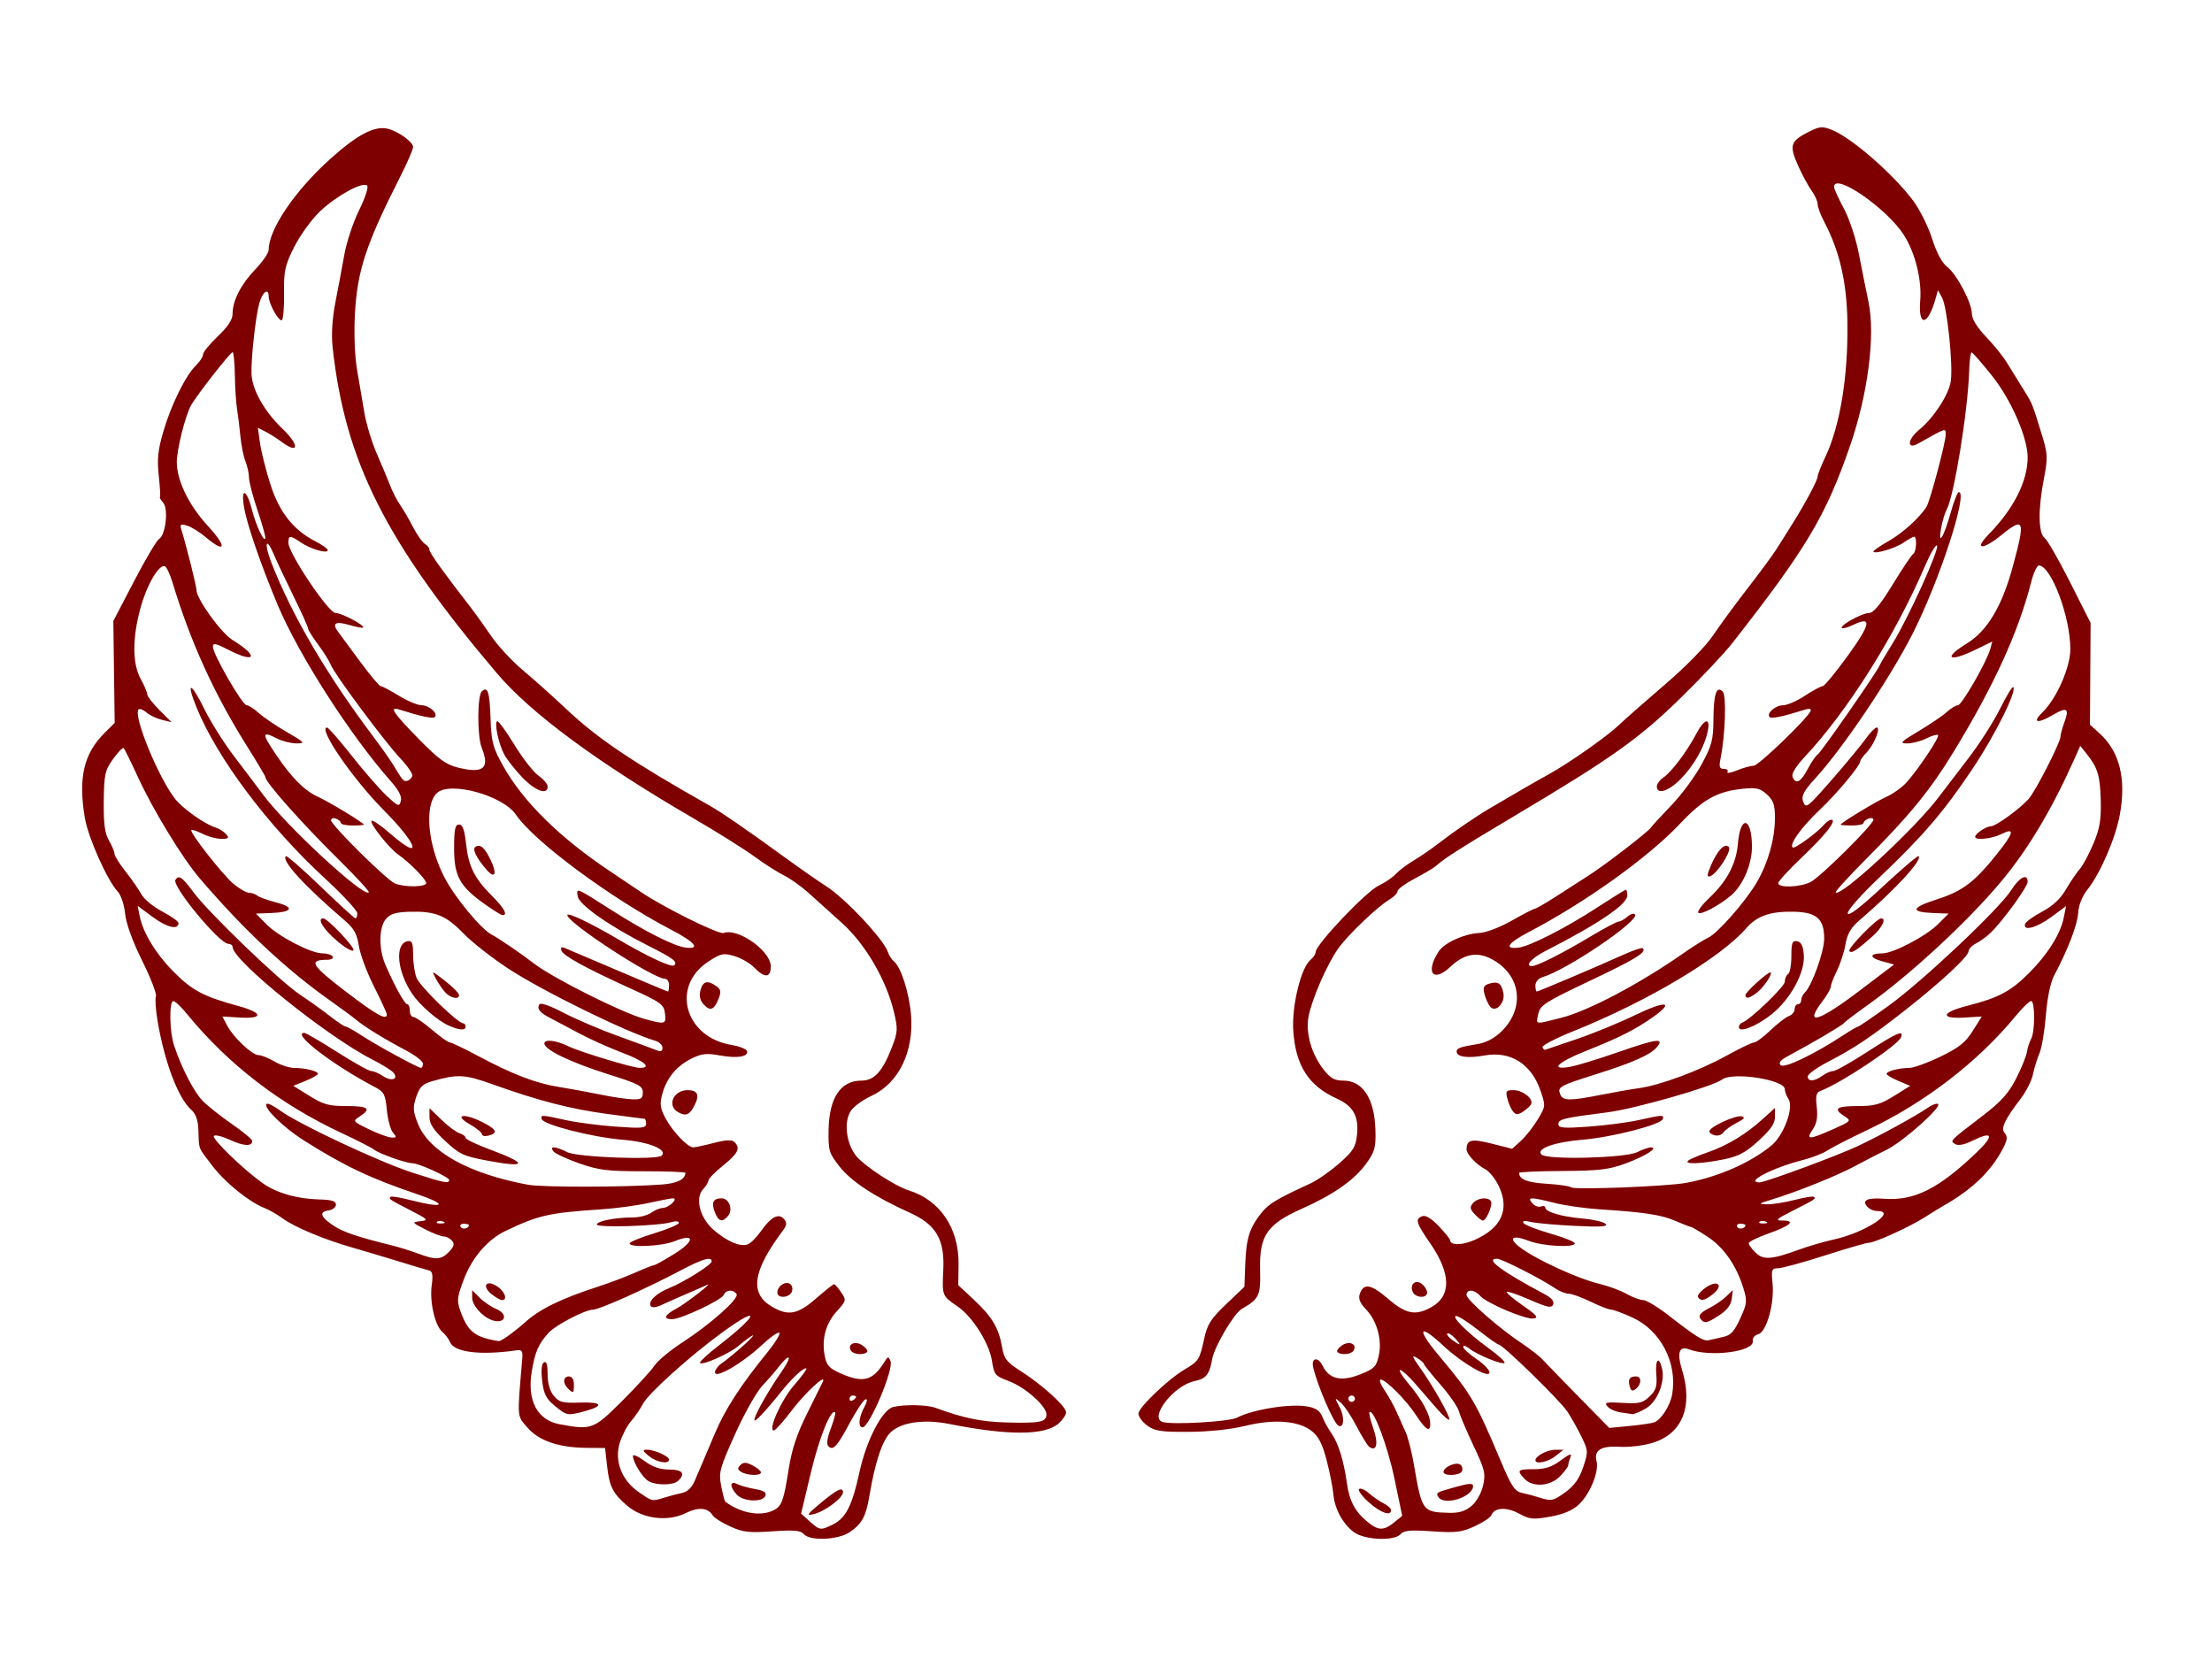 <?xml version="1.0"?><svg width="1200" height="900" xmlns="http://www.w3.org/2000/svg">

 <g>
  <title>Layer 1</title>
  <path fill="#7f0000" id="path2206" d="m436.032,832.217c-1.689,-1.972 -5.251,-2.282 -17.004,-1.478c-12.816,0.877 -15.975,0.512 -22.892,-2.639c-4.414,-2.011 -8.676,-4.705 -9.473,-5.986c-2.653,-4.268 -7.736,-4.7 -14.712,-1.25c-9.717,4.805 -23.3,3.121 -31.566,-3.914c-7.948,-6.764 -9.812,-10.444 -11.081,-21.884l-1.058,-9.534l-9.791,-0.075c-15.278,-0.117 -26.027,-3.767 -32.264,-10.956c-5.843,-6.735 -5.658,-4.347 -2.887,-37.286c0.362,-4.307 -0.163,-5.091 -3.125,-4.664c-19.656,2.829 -33.865,1.061 -36.056,-4.486c-0.636,-1.611 -2.507,-4.094 -4.158,-5.518c-4.06,-3.501 -6.995,-16.49 -5.745,-25.421c0.755,-5.394 0.38,-7.46 -1.434,-7.903c-1.35,-0.33 -8.864,-2.572 -16.698,-4.982c-7.833,-2.41 -19.049,-5.756 -24.924,-7.437c-15.295,-4.376 -31.144,-10.988 -37.709,-15.732c-3.115,-2.251 -7.521,-4.8 -9.791,-5.664c-8.197,-3.12 -21.214,-13.566 -28.175,-22.611c-8.199,-10.651 -7.497,-8.92 -7.833,-19.34c-0.189,-5.858 -1.325,-9.102 -4.05,-11.563c-7.011,-6.331 -14.411,-25.963 -18.137,-48.114c-1.006,-5.981 -1.403,-11.95 -0.882,-13.265c0.521,-1.315 -2.834,-10.011 -7.456,-19.324c-5.26,-10.599 -8.724,-20.16 -9.262,-25.561c-0.489,-4.908 -2.252,-10.116 -4.089,-12.079c-5.622,-6.006 -15.938,-29.154 -17.736,-39.797c-3.684,-21.804 -0.622,-34.923 10.789,-46.237l5.384,-5.338l-0.363,-27.653l-0.363,-27.653l11.24,-21.57c6.182,-11.864 12.279,-22.166 13.549,-22.893c3.566,-2.043 5.21,-16.24 2.278,-19.665c-1.336,-1.561 -2.144,-2.913 -1.795,-3.004c0.349,-0.091 0.07,-5.279 -0.621,-11.528c-0.998,-9.034 -0.488,-13.984 2.487,-24.159c4.253,-14.542 12.084,-30.385 17.717,-35.845c2.099,-2.034 3.816,-4.702 3.816,-5.928c0,-1.226 3.605,-5.659 8.011,-9.85c5.531,-5.261 8.011,-9.047 8.011,-12.228c0,-7.155 4.523,-15.968 12.392,-24.148c3.955,-4.111 7.191,-8.852 7.191,-10.536c0,-11.157 14.391,-32.316 33.738,-49.604c14.549,-13 23.738,-17.784 30.868,-16.07c5.678,1.365 13.726,7.166 13.726,9.895c0,1.285 -3.08,8.415 -6.844,15.844c-18.695,36.896 -23.393,51.078 -24.695,74.56c-0.583,10.507 -0.128,22.991 1.1,30.198c1.151,6.757 2.951,17.333 4.001,23.502c1.049,6.169 4.117,16.264 6.816,22.433c2.7,6.169 5.956,13.934 7.235,17.256c1.28,3.322 3.685,7.981 5.344,10.354c1.66,2.373 4.828,7.808 7.042,12.079c2.214,4.271 5.122,8.386 6.464,9.145c1.341,0.759 2.439,2.209 2.439,3.223c0,1.592 7.899,12.603 22.705,31.651c2.206,2.839 7.013,9.567 10.682,14.952c3.668,5.385 11.477,13.81 17.352,18.723c5.875,4.913 16.491,14.412 23.592,21.111c16.796,15.844 35.621,28.53 77.18,52.012c7.088,4.005 20.028,12.9 41.65,28.631c7.833,5.699 17.847,12.67 22.253,15.491c10.178,6.517 30.989,28.719 33.205,35.424c0.626,1.895 2.109,4.224 3.295,5.177c3.811,3.061 8.248,16.793 9.28,28.715c1.762,20.367 -6.674,37.582 -21.791,44.47c-4.325,1.971 -9.191,5.546 -10.813,7.945c-4.004,5.923 -2.504,18.012 3.061,24.67c4.561,5.457 21.106,16.248 28.307,18.461c16.937,5.206 27.31,20.567 27.054,40.062l-0.149,11.367l8.526,7.965c9.835,9.189 13.45,15.274 15.226,25.632c1.107,6.455 2.42,8.119 10.447,13.231c11.424,7.276 24.314,19.022 24.314,22.156c0,1.296 -1.803,3.989 -4.006,5.985c-7.283,6.597 -27.206,6.714 -59.305,0.35c-13.665,-2.709 -25.69,-1.069 -31.693,4.324c-4.566,4.102 -8.611,16.083 -11.743,34.788c-1.842,10.997 -3.996,14.972 -10.577,19.514c-6.256,4.318 -21.674,4.982 -25.018,1.076zm16.001,-5.299c6.878,-3.448 10.342,-10.339 14.225,-28.301c3.707,-17.148 12.284,-33.753 18.231,-35.299c5.885,-1.529 18.358,-1.298 23.035,0.427c15.08,5.561 24.696,7.551 38.305,7.926c18.395,0.506 21.863,-0.188 21.863,-4.375c0,-4.589 -11.607,-14.81 -20.596,-18.138c-7.237,-2.679 -7.812,-3.376 -8.954,-10.854c-1.478,-9.682 -10.637,-24.15 -18.78,-29.665c-8.263,-5.598 -8.322,-5.749 -7.642,-19.529c0.831,-16.821 -3.834,-24.779 -18.354,-31.314c-18.604,-8.373 -31.517,-16.856 -37.832,-24.853c-5.842,-7.399 -6.218,-8.654 -6.02,-20.116c0.298,-17.27 6.543,-26.602 17.803,-26.602c6.97,0 11.439,-4.882 16.522,-18.05c3.258,-8.441 3.336,-9.926 1.025,-19.529c-4.144,-17.218 -15.511,-36.608 -28.088,-47.912c-6.068,-5.454 -14.238,-12.811 -18.154,-16.35c-3.917,-3.539 -9.925,-7.811 -13.352,-9.493c-3.427,-1.683 -10.637,-6.291 -16.022,-10.241c-5.385,-3.95 -20.206,-13.239 -32.935,-20.642c-52.193,-30.356 -88.32,-57.025 -106.816,-78.852c-60.303,-71.161 -82.373,-115.007 -89.065,-176.943c-0.73,-6.761 -0.184,-15.527 1.506,-24.159c1.459,-7.451 3.648,-19.12 4.865,-25.93c1.217,-6.81 4.836,-17.681 8.042,-24.159c3.206,-6.477 5.161,-12.447 4.344,-13.267c-2.349,-2.358 -16.755,5.532 -25.687,14.067c-4.48,4.281 -10.723,12.909 -13.874,19.173c-5.128,10.194 -5.708,12.885 -5.525,25.626c0.112,7.83 -0.495,14.236 -1.349,14.236c-1.948,0 -6.986,-9.271 -6.986,-12.856c0,-5.146 -3.439,-2.616 -5.16,3.797c-1.992,7.423 -4.436,29.669 -4.172,37.972c0.275,8.638 6.909,20.411 16.898,29.989c9.299,8.916 8.817,14.051 -0.65,6.929c-2.335,-1.757 -6.17,-4.177 -8.522,-5.378l-4.276,-2.184l1.187,8.391c0.653,4.615 3.166,14.606 5.585,22.203c4.836,15.185 12.488,24.879 24.493,31.028c3.664,1.877 6.661,4.027 6.661,4.778c0,2.087 -9.204,-0.531 -14.517,-4.128c-5.933,-4.017 -6.846,-4.003 -6.846,0.104c0,5.673 21.779,38.111 25.589,38.111c3.364,0 16.105,6.753 14.916,7.906c-0.346,0.335 -3.592,-0.271 -7.213,-1.349c-7.687,-2.287 -9.862,-1.077 -6.391,3.553c1.361,1.816 6.827,9.213 12.147,16.44c5.32,7.226 10.3,13.139 11.065,13.139c0.765,0 5.181,2.33 9.813,5.177c4.632,2.847 10.17,5.177 12.306,5.177c4.154,0 9.181,4.492 7.188,6.423c-1.036,1.004 -7.655,-0.404 -19.336,-4.111c-5.628,-1.786 -3.247,1.814 10.425,15.766c11.017,11.242 14.965,14.127 21.547,15.747c13.815,3.4 17.334,0.42 12.808,-10.848c-2.454,-6.111 -2.421,-28.057 0.046,-30.449c3.213,-3.114 4.275,0.183 4.77,14.81c0.424,12.518 1.235,15.582 6.739,25.448c10.941,19.612 31.038,39.338 58.936,57.847c4.896,3.248 12.106,8.094 16.022,10.769c11.821,8.072 42.138,23.099 44.689,22.151c7.79,-2.898 25.632,9.697 25.632,18.094c0,6.252 -3.291,6.505 -8.929,0.687c-2.315,-2.389 -7.185,-5.207 -10.823,-6.264c-6.037,-1.753 -7.275,-1.487 -14.19,3.049c-20.412,13.389 -12.706,40.97 12.619,45.161c4.23,0.7 7.999,2.167 8.375,3.259c1.076,3.129 -5.163,4.167 -14.682,2.443c-7.237,-1.31 -9.866,-1.024 -15.309,1.667c-8.148,4.029 -13.457,10.41 -15.86,19.061c-1.535,5.525 -1.267,7.732 1.595,13.171c3.827,7.271 12.113,15.991 15.166,15.959c1.09,-0.011 6.119,-1.088 11.175,-2.393c6.617,-1.708 9.734,-1.847 11.127,-0.497c3.419,3.314 2.108,6.05 -6.077,12.681c-4.406,3.57 -8.011,7.236 -8.011,8.147c0,0.911 -1.281,3.027 -2.846,4.704c-4.624,4.953 -1.771,15.812 5.861,22.307c7.234,6.156 14.002,9.048 18.138,7.75c1.584,-0.497 4.815,-3.665 7.181,-7.038c5.549,-7.916 9.743,-10.164 12.643,-6.777c1.75,2.043 1.606,3.325 -0.722,6.435c-16.26,21.721 -18.021,33.889 -5.937,41.031c8.959,5.295 14.03,4.376 24.055,-4.361c4.901,-4.271 9.301,-7.765 9.779,-7.765c0.478,0 2.209,1.982 3.846,4.405c2.887,4.271 2.815,4.584 -2.378,10.317c-6.018,6.644 -8.285,15.08 -6.513,24.235c0.992,5.124 2.459,6.727 8.654,9.453c12.243,5.388 17.342,4.039 23.752,-6.284c1.876,-3.022 2.152,-3.052 3.272,-0.364c1.829,4.388 -11.477,35.891 -15.159,35.891c-2.542,0 -2.097,-5.326 0.912,-10.918c1.621,-3.013 1.863,-4.632 0.631,-4.234c-1.097,0.354 -4.886,6.036 -8.422,12.625c-7.018,13.082 -9.068,15.325 -11.685,12.789c-1.115,-1.081 -0.641,-4.512 1.338,-9.689c1.686,-4.409 2.748,-8.323 2.36,-8.699c-2.269,-2.2 -8.674,13.697 -13.228,32.836l-5.265,22.121l4.667,4.195c5.491,4.935 5.958,4.993 12.773,1.577l-0,0zm-8.07,-10.489c9.863,-8.323 13.352,-10.122 13.352,-6.886c0,3.139 -9.95,10.525 -16.022,11.893c-3.888,0.876 -3.55,0.243 2.67,-5.006zm17.707,-83.678c-2.238,-3.51 2.198,-5.608 6.165,-2.914c2.035,1.381 3.17,3.024 2.524,3.651c-1.854,1.797 -7.372,1.329 -8.689,-0.737zm-39.96,-31.562c0,-3.396 4.171,-6.293 6.796,-4.72c1.224,0.733 1.713,2.63 1.085,4.215c-1.371,3.462 -7.881,3.879 -7.881,0.505zm-33.882,-43.496c-2.072,-5.282 -0.966,-7.621 3.602,-7.621c4.134,0 6.401,6.191 3.505,9.574c-3.12,3.644 -5.128,3.092 -7.107,-1.953zm-19.971,-54.354c-6.197,-3.492 -2.556,-11.938 5.147,-11.938c5.417,0 6.632,2.54 3.855,8.062c-2.724,5.417 -4.733,6.282 -9.002,3.876zm13.949,-58.367c-2.04,-2.185 -2.622,-4.647 -1.825,-7.724c1.29,-4.98 3.825,-5.664 8.56,-2.309c2.506,1.776 2.768,3.094 1.34,6.735c-2.435,6.208 -4.551,7.073 -8.075,3.298zm-98.579,-123.346c-3.958,-4.162 -8.359,-9.792 -9.78,-12.511c-3.149,-6.025 -5.537,-17.904 -3.585,-17.836c0.779,0.027 5.021,5.931 9.427,13.12c4.406,7.189 10.214,14.596 12.907,16.461c2.693,1.865 4.896,4.503 4.896,5.862c0,4.844 -6.782,2.351 -13.864,-5.097zm136.611,397.605c4.288,-2.224 5.326,-5.118 8.066,-22.481c1.677,-10.628 4.453,-18.945 10.078,-30.198c4.27,-8.542 8.057,-16.19 8.415,-16.996c2.145,-4.819 -9.528,5.923 -16.642,15.315c-4.654,6.144 -9.131,11.172 -9.948,11.172c-3.372,0 3.977,-16.508 10.882,-24.446c4.087,-4.698 7.143,-8.818 6.792,-9.156c-1.116,-1.073 -7.555,4.869 -13.974,12.894c-8.324,10.407 -14.259,16.656 -14.259,15.013c0,-2.489 7.484,-15.794 14.753,-26.229c6.386,-9.167 4.518,-10.596 -2.256,-1.726c-1.449,1.898 -5.195,6.199 -8.324,9.558c-3.129,3.359 -9.743,15.133 -14.698,26.164c-8.347,18.583 -8.896,20.644 -7.468,28.054c0.848,4.398 1.838,8.219 2.201,8.489c8.501,6.348 19.339,8.226 26.381,4.573zm-20.105,-8.381c-4.006,-4.29 -3.903,-7.798 0.169,-5.76c1.714,0.858 6.083,2.078 9.711,2.713c4.792,0.838 6.322,1.844 5.595,3.678c-1.437,3.629 -11.896,3.203 -15.475,-0.631zm2.409,-12.329c-2.091,-1.282 -2.194,-2.075 -0.481,-3.735c1.712,-1.66 3.128,-1.613 6.661,0.22c2.468,1.28 4.487,2.973 4.487,3.762c0,1.942 -7.373,1.772 -10.667,-0.246zm-41.672,13.902c2.839,-0.871 7.164,-2.005 9.612,-2.521c2.9,-0.611 5.278,-2.915 6.825,-6.614c1.306,-3.122 3.066,-7.229 3.912,-9.127c0.845,-1.898 3.975,-9.275 6.954,-16.393c5.45,-13.02 13.945,-26.169 28.403,-43.961c4.3,-5.291 7.285,-10.136 6.635,-10.767c-0.65,-0.63 -4.969,2.398 -9.598,6.729c-10.51,9.836 -25.328,18.443 -25.328,14.712c0,-1.405 1.803,-3.737 4.006,-5.182c2.203,-1.445 7.611,-5.907 12.017,-9.915c7.769,-7.066 5.457,-6.443 -3.561,0.959c-5.176,4.248 -19.179,10.428 -20.571,9.079c-0.523,-0.507 4.091,-4.815 10.255,-9.572c21.544,-16.628 23.163,-22.536 1.955,-7.134c-17.527,12.728 -40.296,33.229 -43.234,38.926c-1.393,2.701 -4.234,6.852 -6.315,9.224c-2.081,2.373 -4.842,7.588 -6.136,11.589c-3.192,9.868 0.847,20.53 10.226,26.998c7.513,5.182 7.053,5.084 13.945,2.97zm-8.636,-8.909c-3.206,-1.81 -8.456,-10.297 -8.456,-13.669c0,-1.044 2.822,0.188 6.272,2.738c4.377,3.236 8.412,4.637 13.352,4.637c7.214,0 8.98,2.174 4.944,6.087c-2.589,2.509 -11.824,2.628 -16.112,0.207zm0.197,-13.609c-3.431,-2.771 -3.646,-3.404 -1.171,-3.451c3.976,-0.075 12.101,3.548 12.101,5.396c0,2.672 -6.684,1.483 -10.929,-1.945zm-14.596,-29.824c7.85,-7.83 15.745,-16.446 17.545,-19.147c1.8,-2.701 8.538,-8.332 14.973,-12.512c15.631,-10.155 31.159,-23.983 29.627,-26.385c-1.681,-2.636 -5.778,-2.416 -6.881,0.369c-1.109,2.801 -23.216,13.241 -28.039,13.241c-5.145,0 -4.238,-2.262 2.305,-5.751c5.125,-2.733 20.938,-15.024 16.468,-12.8c-0.979,0.487 -5.786,2.605 -10.682,4.707c-4.896,2.102 -11.097,4.849 -13.781,6.104c-2.997,1.402 -5.289,1.642 -5.939,0.622c-1.589,-2.493 2.919,-6.909 9.929,-9.725c8.143,-3.271 23.144,-12.675 23.144,-14.509c0,-2.767 -4.908,-1.382 -16.201,4.573c-19.702,10.389 -44.696,21.594 -48.222,21.619c-4.203,0.03 -20.053,8.233 -23.869,12.351c-5.705,6.158 -7.574,10.441 -9.38,21.489c-2.529,15.47 3.1,26.062 15.035,28.291c17.505,3.269 18.486,2.907 33.968,-12.537zm-36.471,2.588c-4.704,-3.86 -5.978,-6.392 -6.828,-13.572c-0.675,-5.7 -0.336,-9.25 0.955,-10.024c1.365,-0.818 2,1.238 2,6.478c0,4.95 1.192,9.103 3.357,11.694c2.937,3.516 4.731,3.971 14.349,3.64c12.06,-0.415 13.12,1.806 2.258,4.73c-9.169,2.468 -9.583,2.393 -16.09,-2.946zm7.164,-9.405c-2.97,-2.879 -2.671,-6.557 0.534,-6.557c1.662,0 2.67,1.63 2.67,4.314c0,4.919 -0.258,5.099 -3.205,2.243zm156.308,4.557c0,-0.419 -0.801,-0.761 -1.78,-0.761c-0.979,0 -1.78,0.822 -1.78,1.828c0,1.005 0.801,1.347 1.78,0.761c0.979,-0.587 1.78,-1.409 1.78,-1.827zm-187.614,-33.942c2.825,-2.115 6.197,-4.836 7.495,-6.046c7.966,-7.43 19.695,-13.215 40.368,-19.912c5.875,-1.903 14.838,-5.294 19.918,-7.536c5.08,-2.242 9.725,-4.076 10.322,-4.076c0.597,0 5.557,-2.773 11.023,-6.161c11.119,-6.894 11.155,-11.315 0.056,-6.82c-6.831,2.767 -24.406,3.635 -24.406,1.206c0,-0.782 6.008,-3.248 13.352,-5.481c7.344,-2.232 13.352,-4.789 13.352,-5.682c0,-0.903 -1.777,-1.069 -4.006,-0.374c-6.719,2.095 -40.501,3.18 -40.501,1.301c0,-1.881 9.926,-3.824 19.688,-3.854c3.485,-0.01 7.891,-1.159 9.792,-2.552c1.901,-1.393 4.76,-2.558 6.353,-2.588c3.205,-0.061 8.584,-5.232 5.442,-5.232c-1.038,0 -6.945,1.129 -13.125,2.509c-6.18,1.38 -17.646,2.935 -25.479,3.455c-28.778,1.912 -34.243,3.145 -52.382,11.817c-9.356,4.473 -17.772,14.164 -22.197,25.561c-3.854,9.926 -4.141,12.108 -2.283,17.348c4.16,11.73 7.827,14.662 20.989,16.785c0.602,0.097 3.406,-1.554 6.231,-3.669l-0,0zm-9.996,-7.734c-5.183,-1.822 -10.682,-8.053 -10.682,-12.106l0,-4.102l4.006,4.022c2.203,2.212 6.272,4.981 9.041,6.153c6.963,2.946 4.77,8.54 -2.365,6.032zm-0.086,-14.025c-5.536,-4.345 -3.069,-8.134 2.849,-4.376c4.214,2.676 6.005,7.548 2.775,7.548c-0.871,0 -3.401,-1.427 -5.624,-3.172zm-23.159,-23.004c2.714,-2.824 3.115,-4.307 1.632,-6.04c-1.081,-1.263 -3.102,-2.296 -4.49,-2.296c-1.388,0 -5.896,-1.734 -10.019,-3.853c-7.348,-3.777 -7.399,-3.865 -2.575,-4.431c4.539,-0.533 4.126,-0.986 -5.341,-5.845c-11.585,-5.947 -12.063,-6.27 -10.92,-7.378c0.453,-0.44 5.193,0.328 10.533,1.705c18.978,4.896 21.291,2.701 3.478,-3.299c-24.941,-8.401 -39.677,-15.419 -61.419,-29.249c-10.879,-6.92 -21.806,-17.684 -19.863,-19.567c0.59,-0.572 3.868,1.025 7.283,3.55c9.767,7.221 53.637,27.828 71.744,33.7c17.258,5.597 20.059,6.159 20.059,4.026c0,-1.552 -16.364,-9.038 -19.835,-9.074c-3.597,-0.037 -18.058,-5.137 -20.783,-7.33c-1.304,-1.049 -9.322,-5.147 -17.817,-9.108c-33.178,-15.467 -61.415,-37.191 -83.642,-64.351c-3.238,-3.956 -6.642,-7.193 -7.566,-7.193c-2.355,0 -2.098,16.618 0.371,24.036c4.019,12.074 10.785,25.218 15.458,30.028c2.61,2.686 9.752,8.355 15.872,12.598c6.12,4.243 11.127,8.387 11.127,9.209c0,3.081 -4.69,2.874 -11.978,-0.53c-4.14,-1.934 -8.127,-2.934 -8.859,-2.224c-1.408,1.365 15.567,17.864 26.3,25.562c7.524,5.397 18.739,8.629 31.032,8.944c6.621,0.17 8.901,0.891 8.901,2.817c0,1.424 -1.849,2.842 -4.108,3.153c-5.26,0.723 -4.235,3.629 2.943,8.344c5.234,3.438 12.784,5.982 31.43,10.592c3.917,0.968 10.326,2.961 14.242,4.428c9.667,3.62 12.597,3.459 16.811,-0.925zm10.783,-14.478c0,-0.419 -1.249,-0.761 -2.775,-0.761c-1.526,0 -2.272,0.789 -1.657,1.754c1.016,1.594 4.433,0.829 4.433,-0.993zm-13.908,-1.94c-1.285,-0.498 -2.821,-0.437 -3.412,0.136c-0.592,0.573 0.46,0.981 2.337,0.906c2.074,-0.083 2.496,-0.492 1.076,-1.043zm118.708,-20.107c8.238,-0.633 12.559,-2.79 12.671,-6.324c0.015,-0.475 -10.187,-0.863 -22.671,-0.863c-19.612,0 -24.343,-0.575 -34.794,-4.228c-6.652,-2.326 -12.959,-5.238 -14.015,-6.471c-2.665,-3.112 0.844,-2.949 7.416,0.345c5.566,2.79 48.61,4.369 51.172,1.878c3.381,-3.289 -6.884,-7.46 -21.234,-8.629c-16.211,-1.32 -42.75,-8.077 -43.809,-11.154c-0.839,-2.44 -0.054,-2.411 12.982,0.485c5.875,1.305 18.092,2.905 27.149,3.555c14.316,1.028 16.468,0.827 16.468,-1.536c0,-1.495 -0.373,-2.718 -0.829,-2.718c-0.456,0 -9.6,-1.186 -20.32,-2.635c-20.177,-2.728 -36.752,-7.016 -62.22,-16.096c-15.098,-5.383 -18.897,-5.579 -32.579,-1.678c-5.262,1.5 -6.881,3.074 -8.721,8.478c-1.936,5.687 -1.823,7.743 0.791,14.38c6.046,15.346 27.563,27.343 59.789,33.336c7.765,1.444 53.358,1.365 72.755,-0.126zm-94.939,-12.976c-12.808,-2.41 -14.994,-3.434 -22.698,-10.632c-6.265,-5.853 -8.526,-9.27 -8.526,-12.884l0,-4.919l6.49,6.291c3.569,3.46 7.976,6.748 9.791,7.306c1.816,0.559 3.302,1.671 3.302,2.473c0,0.801 5.808,3.607 12.907,6.235c21.224,7.857 20.726,10.269 -1.266,6.131zm-2.74,-14.275c0,-0.892 -2.994,-3.335 -6.653,-5.427c-8.917,-5.1 -3.388,-6.221 6.519,-1.322c8.018,3.965 9.077,6.105 3.695,7.469c-1.958,0.496 -3.561,0.172 -3.561,-0.72zm-48.294,-0.908c-1.344,-1.569 -2.844,-7.111 -3.333,-12.316c-0.785,-8.342 -1.522,-9.792 -6.231,-12.249c-22.877,-11.935 -45.833,-29.528 -38.53,-29.528c0.839,0 8.835,4.659 17.767,10.354c8.933,5.695 17.28,10.354 18.551,10.354c1.27,0 4.092,1.21 6.27,2.688c4.609,3.129 8.808,1.765 5.709,-1.855c-1.088,-1.271 -6.134,-4.415 -11.213,-6.986c-24.647,-12.48 -75.995,-53.798 -75.995,-61.151c0,-0.946 -1.039,-1.721 -2.309,-1.721c-4.841,0 -30.81,-31.432 -28.701,-34.739c1.793,-2.812 3.701,-1.5 9.746,6.698c8.273,11.221 47.073,48.539 57.863,55.654c4.839,3.19 12.085,8.378 16.102,11.527c4.017,3.149 7.879,5.726 8.581,5.726c0.702,0 4.625,2.191 8.718,4.87c8.226,5.383 30.564,17.563 32.21,17.563c0.575,0 1.046,-1.041 1.046,-2.314c0,-1.273 -4.206,-4.526 -9.346,-7.23c-11.46,-6.028 -22.406,-12.773 -27.149,-16.731c-1.958,-1.634 -7.726,-5.903 -12.816,-9.487c-24.588,-17.31 -47.498,-38.698 -71.674,-66.912c-9.554,-11.15 -25.385,-37.118 -33.812,-55.464c-3.649,-7.944 -7.045,-14.842 -7.547,-15.328c-0.501,-0.486 -3.096,2.172 -5.766,5.906c-4.391,6.142 -4.873,8.328 -5.044,22.896c-0.142,12.133 0.548,17.383 2.799,21.282c1.643,2.847 2.993,6.088 2.999,7.202c0.006,1.114 2.745,5.496 6.086,9.74c3.341,4.243 7.209,9.813 8.595,12.377c1.386,2.564 6.463,6.726 11.282,9.249c4.819,2.523 8.762,5.35 8.762,6.282c0,3.866 -6.257,2.384 -13.941,-3.301l-8.201,-6.068l1.103,5.556c1.832,9.227 9.032,20.907 18.97,30.773c9.807,9.736 15.921,12.922 34.609,18.031c13.429,3.672 13.722,7.032 0.542,6.229l-9.282,-0.566l2.659,4.985c3.503,6.567 13.547,15.99 17.051,15.998c1.528,0.004 5.4,1.557 8.606,3.451c3.206,1.895 8.013,3.455 10.682,3.468c6.007,0.029 12.867,1.736 12.855,3.197c-0.005,0.601 -3.009,2.315 -6.676,3.809l-6.667,2.716l8.805,5.48c7.51,4.675 10.455,5.48 20.028,5.48c11.908,0 13.72,1.412 7.218,5.626c-3.969,2.572 -3.925,2.635 4.896,6.931c4.896,2.384 10.401,4.417 12.235,4.517c2.903,0.159 3.018,-0.187 0.89,-2.671zm135.528,-21.801c0,-3.482 -2.148,-4.623 -18.248,-9.686c-20.792,-6.539 -35.16,-13.434 -35.16,-16.872c0,-2.464 6.515,-1.708 12.98,1.507c5.917,2.942 34.953,11.742 38.745,11.742c6.962,0 2.56,-3.712 -10.033,-8.461c-6.878,-2.594 -17.27,-7.282 -23.093,-10.417c-5.823,-3.135 -12.775,-6.82 -15.448,-8.188c-5.67,-2.902 -7.351,-5.046 -5.828,-7.435c0.641,-1.005 6.022,0.881 13.012,4.561c6.555,3.452 19.93,9.164 29.722,12.695c9.792,3.531 19.205,6.997 20.918,7.703c2.191,0.903 3.115,0.495 3.115,-1.374c0,-1.461 -1.803,-3.184 -4.006,-3.828c-15.399,-4.502 -61.122,-26.957 -79.682,-39.133c-8.842,-5.801 -19.782,-14.387 -24.31,-19.079c-9.42,-9.762 -15.277,-12.127 -29.084,-11.744c-7.496,0.208 -10.522,1.11 -12.907,3.85c-3.96,4.55 -4.077,16.423 -0.247,25.14c5.244,11.935 10.392,21.197 11.781,21.197c0.755,0 1.372,1.553 1.372,3.451c0,1.898 0.878,3.451 1.952,3.451c1.074,0 5.593,3.106 10.042,6.902c4.449,3.796 8.816,6.902 9.703,6.902c0.887,0 7.784,3.294 15.327,7.32c18.856,10.065 31.397,14.87 43.978,16.852c5.875,0.925 15.889,2.761 22.253,4.08c6.364,1.319 14.175,2.49 17.358,2.603c4.903,0.174 5.786,-0.396 5.786,-3.741zm-105.288,-36.251c-6.039,-2.67 -15.751,-11.126 -19.899,-17.326c-8.21,-12.271 -9.474,-27.134 -2.419,-28.451c2.44,-0.456 2.987,0.868 2.987,7.222c0,4.279 0.833,9.965 1.852,12.637c1.725,4.525 22.33,24.626 25.298,24.679c0.734,0.013 1.335,0.8 1.335,1.749c0,2.256 -3.317,2.071 -9.153,-0.509zm-1.914,-18.041c-1.495,-1.661 -3.753,-4.961 -5.018,-7.334c-2.187,-4.101 -2.132,-4.19 1.106,-1.807c6.812,5.011 11.418,9.343 11.418,10.736c0,2.519 -4.704,1.52 -7.507,-1.595zm119.232,11.484c-0.579,-4.913 -2.048,-5.987 -18.347,-13.41c-24.852,-11.318 -36.936,-17.949 -37.872,-20.782c-0.514,-1.556 0.085,-2.067 1.664,-1.42c1.358,0.557 14.425,6.116 29.038,12.354c14.613,6.238 26.831,11.342 27.149,11.342c0.319,0 0.579,-1.553 0.579,-3.451c0,-1.898 -1.001,-3.46 -2.225,-3.47c-6.445,-0.054 -52.963,-30.397 -52.963,-34.547c0,-1.702 12.625,4.306 27.594,13.131c16.049,9.462 28.999,15.472 30.404,14.11c1.973,-1.912 -0.491,-3.775 -13.945,-10.545c-20.863,-10.498 -37.733,-22.294 -38.417,-26.86c-0.723,-4.828 -1.314,-5.068 18.398,7.498c18.241,11.629 33.794,19.487 40.157,20.29c8.319,1.05 5.122,-2.943 -7.687,-9.601c-32.719,-17.007 -74.574,-47.996 -84.342,-62.445c-7.123,-10.537 -36.052,-18.441 -42.966,-11.739c-6.897,6.685 -4.908,28.385 4.198,45.803c5.757,11.011 19.727,27.897 25.659,31.015c3.904,2.051 15.137,9.726 23.163,15.825c10.523,7.997 47.557,26.532 59.619,29.839c11.319,3.104 11.836,2.967 11.14,-2.938zm-97.703,-59.271c-13.664,-9.72 -16.693,-15.217 -16.693,-30.297c0,-10.354 0.534,-12.942 2.67,-12.942c1.952,0 2.973,2.785 3.795,10.354c1.34,12.339 4.565,18.835 14.056,28.314c6.643,6.635 8.798,10.567 5.738,10.469c-0.734,-0.024 -5.039,-2.678 -9.566,-5.898zm1.075,-18.547c-5.625,-6.359 -8.114,-11.464 -6.159,-12.635c2.615,-1.566 4.892,0.383 8.098,6.932c3.715,7.588 2.608,10.843 -1.939,5.703zm-54.263,78.33c0,-0.757 -3.127,-7.56 -6.948,-15.117c-3.821,-7.557 -7.528,-17.491 -8.238,-22.077c-1.015,-6.561 -2.647,-9.498 -7.66,-13.787c-21.807,-18.657 -34.449,-32.456 -31.952,-34.876c0.505,-0.49 8.997,6.901 18.87,16.425c9.873,9.523 18.391,17.315 18.929,17.315c0.537,0 0.977,-1.237 0.977,-2.75c0,-1.512 -7.902,-10.033 -17.56,-18.934c-30.831,-28.415 -58.387,-65.101 -69.631,-92.701c-5.931,-14.559 -3.078,-14.05 4.18,0.746c3.424,6.979 10.676,18.514 16.117,25.632c5.44,7.118 12.475,16.436 15.633,20.707c12.613,17.06 54.657,55.956 57.503,53.197c0.459,-0.445 -6.58,-8.132 -15.643,-17.081c-20.674,-20.415 -40.445,-42.63 -40.445,-45.445c0,-0.497 -4.531,-8.114 -10.069,-16.926c-17.722,-28.199 -30.626,-56.55 -40.243,-88.415c-1.418,-4.7 -3.336,-8.789 -4.261,-9.088c-3.229,-1.043 -9.748,10.093 -13.138,22.443c-4.541,16.544 -4.519,30.46 0.061,38.742c1.958,3.542 3.561,7.302 3.561,8.357c0,1.055 2.966,4.879 6.592,8.497l6.592,6.579l-5.257,-1.272c-2.891,-0.7 -6.664,-2.501 -8.383,-4.003c-1.72,-1.502 -3.634,-2.239 -4.254,-1.638c-3.111,3.016 10.291,36.032 19.593,48.265c4.028,5.298 16.184,13.963 22.175,15.806c1.962,0.604 4.538,2.232 5.726,3.619c1.802,2.105 1.373,2.522 -2.598,2.522c-2.616,0 -7.195,-1.222 -10.175,-2.716c-2.98,-1.494 -5.723,-2.42 -6.096,-2.058c-1.17,1.134 17.069,24.391 22.973,29.294c3.097,2.571 6.872,4.707 8.39,4.745c1.518,0.039 3.52,0.732 4.451,1.541c0.93,0.809 5.54,2.475 10.245,3.702c10.192,2.658 8.858,5.292 -2.904,5.733l-8.16,0.306l5.706,5.767c6.671,6.742 24.148,15.808 30.474,15.808c2.418,0 4.892,0.776 5.497,1.726c0.611,0.958 -0.728,1.737 -3.01,1.752c-10.273,0.066 -8.687,2.848 9.621,16.874c16.969,13 22.764,16.255 22.764,12.783l0,0zm-27.193,-40.056c-7.258,-6.193 -10.831,-12.061 -7.344,-12.061c2.361,0 17.056,15.456 16.429,17.28c-0.372,1.081 -4.442,-1.257 -9.086,-5.219zm48.557,-31.215c0,-1.991 -9.024,-11.184 -15.167,-15.45c-4.964,-3.447 -15.759,-17.099 -14.492,-18.327c0.569,-0.552 5.159,2.59 10.199,6.982c17.765,15.482 15.204,6.205 -3.492,-12.65c-17.006,-17.151 -36.072,-44.938 -30.834,-44.938c0.723,0 6.666,6.795 13.206,15.099c6.541,8.305 15.034,18.066 18.874,21.693c6.426,6.068 7.058,6.312 7.934,3.066c0.656,-2.432 -1.078,-5.819 -5.586,-10.908c-21.712,-24.51 -49.922,-68.487 -61.186,-95.386c-9.486,-22.652 -16.96,-44.477 -18.385,-53.689c-1.635,-10.567 1.686,-8.835 4.499,2.346c2.108,8.382 7.019,18.521 7.133,14.726c0.035,-1.157 -1.94,-8.051 -4.388,-15.319c-2.448,-7.269 -4.451,-15.007 -4.451,-17.197c0,-2.19 -0.866,-6.167 -1.925,-8.839c-1.059,-2.672 -2.287,-8.74 -2.73,-13.486c-0.443,-4.745 -1.256,-11.346 -1.807,-14.668c-0.551,-3.322 -1.096,-11.669 -1.213,-18.55c-0.116,-6.881 -0.661,-12.511 -1.21,-12.511c-1.236,0 -19.664,23.577 -22.599,28.914c-3.113,5.661 -7.682,23.916 -7.682,30.695c0,10.097 6.547,23.494 17.04,34.869c10.383,11.256 9.476,15.037 -1.401,5.841c-3.216,-2.719 -7.729,-5.514 -10.029,-6.21c-3.514,-1.064 -4.024,-0.757 -3.198,1.924c2.821,9.149 8.269,30.904 8.269,33.022c0,4.791 13.364,23.308 19.556,27.097c14.529,8.89 12.666,12.996 -2.378,5.242c-6.832,-3.521 -8.276,-3.793 -8.276,-1.56c0,4.005 15.984,31.71 18.295,31.71c1.091,0 4.03,1.87 6.532,4.155c2.501,2.285 9.355,6.942 15.23,10.349c9.878,5.728 10.28,6.194 5.341,6.188c-2.937,-0.003 -7.635,-1.166 -10.44,-2.584c-8.524,-4.309 -8.621,-3.067 -0.687,8.728c8.331,12.384 15.44,19.539 22.634,22.778c5.996,2.7 24.988,14.228 24.988,15.168c0,0.245 -2.804,0.446 -6.231,0.446c-3.427,0 -6.231,-0.616 -6.231,-1.368c0,-0.753 -1.202,-1.815 -2.67,-2.362c-1.469,-0.546 -2.67,-0.141 -2.67,0.9c0,2.592 30.288,32.525 34.715,34.308c5.271,2.124 16.913,1.955 16.913,-0.245zm-7.559,-58.089c0.371,-1.08 -2.476,-5.302 -6.327,-9.383c-8.612,-9.126 -35.829,-45.707 -37.871,-50.899c-0.82,-2.085 -3.93,-7.054 -6.912,-11.044c-2.982,-3.99 -5.421,-7.901 -5.421,-8.691c0,-0.79 -3.537,-8.633 -7.859,-17.429c-4.322,-8.795 -9.14,-19.023 -10.705,-22.728c-4.275,-10.117 -5.476,-6.122 -1.341,4.46c11.331,28.997 29.942,60.695 55.911,95.225c4.186,5.566 8.826,12.166 10.312,14.668c4.907,8.262 5.618,9.05 7.587,8.414c1.073,-0.347 2.255,-1.514 2.626,-2.593zm510.69,410.134c-5.996,-4.572 -10.374,-12.733 -11.009,-20.524c-0.272,-3.339 -1.888,-11.507 -3.591,-18.15c-2.312,-9.02 -4.372,-13.094 -8.138,-16.086c-7.099,-5.641 -20.511,-6.673 -36.216,-2.787c-7.588,1.877 -19.425,3.133 -30.265,3.209c-15.124,0.107 -18.531,-0.393 -22.643,-3.322c-2.662,-1.896 -4.865,-4.829 -4.896,-6.516c-0.061,-3.332 16.175,-18.819 25.388,-24.218c7.23,-4.237 7.859,-5.246 10.283,-16.485c1.678,-7.784 3.575,-10.765 11.911,-18.717l9.915,-9.458l0.449,-12.344c0.502,-13.796 2.299,-19.522 8.648,-27.562c4.019,-5.089 8.243,-7.642 26.635,-16.102c3.818,-1.756 10.904,-6.687 15.747,-10.958c7.567,-6.674 8.916,-8.857 9.599,-15.531c1.027,-10.039 -2.069,-15.567 -10.973,-19.586c-15.294,-6.903 -22.326,-17.859 -23.6,-36.768c-0.906,-13.447 4.186,-34.356 9.386,-38.539c1.48,-1.19 2.703,-3.04 2.719,-4.11c0.061,-4.172 27.464,-33.02 34.395,-36.208c3.201,-1.473 7.328,-4.292 9.17,-6.265c1.842,-1.973 6.206,-5.257 9.697,-7.298c3.491,-2.041 9.953,-6.508 14.359,-9.927c7.309,-5.672 19.329,-13.891 26.521,-18.133c14.836,-8.752 25.511,-14.916 32.229,-18.608c11.051,-6.074 31.833,-20.669 38.276,-26.881c2.937,-2.832 14.095,-12.654 24.795,-21.827c11.531,-9.885 22.216,-20.796 26.234,-26.79c3.729,-5.562 12.198,-17.096 18.822,-25.63c6.623,-8.535 13.644,-18.069 15.602,-21.188c1.958,-3.119 5.779,-9.193 8.49,-13.498c7.021,-11.151 13.764,-23.811 13.764,-25.843c0,-0.955 1.935,-5.834 4.3,-10.842c7.908,-16.748 12.308,-43.822 11.856,-72.954c-0.336,-21.623 -4.238,-38.478 -12.578,-54.324c-1.968,-3.739 -3.578,-8.068 -3.578,-9.62c0,-1.552 -1.503,-4.883 -3.339,-7.403c-1.837,-2.519 -5.18,-8.746 -7.428,-13.838c-4.725,-10.698 -3.961,-12.975 6.041,-18.006c5.789,-2.912 7.298,-3.042 12.337,-1.063c10.765,4.228 33.685,24.206 44.376,38.68c3.505,4.745 8.063,13.952 10.129,20.459c2.356,7.422 5.356,13.052 8.05,15.105c5.273,4.02 13.504,19.61 13.518,25.602c0.006,2.781 2.797,7.325 7.566,12.319c4.156,4.352 9.158,10.508 11.117,13.682c1.958,3.173 5.768,9.319 8.466,13.658c5.825,9.368 5.274,8.069 10.307,24.282c3.804,12.254 3.886,13.63 1.54,25.884c-3.153,16.469 -2.958,29.286 0.483,31.769c1.434,1.034 7.63,11.824 13.769,23.977l11.161,22.096l-0.183,27.596l-0.183,27.596l5.151,4.664c10.934,9.901 14.607,24.491 11.092,44.058c-2.286,12.724 -10.489,31.741 -17.577,40.748c-2.922,3.712 -4.822,8.485 -5.042,12.661c-0.331,6.275 -5.647,20.115 -13.072,34.03c-1.966,3.684 -3.702,12.059 -4.452,21.475c-0.676,8.489 -2.251,17.808 -3.499,20.707c-1.249,2.9 -2.823,7.99 -3.498,11.312c-0.676,3.322 -3.574,9.146 -6.442,12.942c-9.212,12.194 -11.152,16.364 -8.859,19.042c1.575,1.839 1.393,3.687 -0.774,7.899c-6.538,12.703 -16.807,22.609 -32.83,31.668c-1.619,0.915 -6.147,3.706 -10.064,6.201c-8.191,5.219 -26.945,13.705 -30.287,13.705c-1.244,0 -11.952,3.106 -23.794,6.903c-11.842,3.796 -23.225,6.902 -25.296,6.902c-3.42,0 -3.689,0.75 -2.939,8.197c1.098,10.91 -3.298,26.454 -7.806,27.596c-1.873,0.475 -3.187,2.102 -2.926,3.623c1.005,5.859 -23.188,8.972 -34.866,4.487c-5.019,-1.928 -6.339,2.073 -3.597,10.903c6.304,20.305 0.19,35.24 -16.398,40.056c-4.815,1.398 -12.587,2.295 -17.271,1.994c-10.142,-0.652 -14.165,1.84 -12.617,7.816c1.458,5.631 -3.595,17.919 -9.7,23.588c-3.366,3.126 -8.314,5.204 -15.419,6.478c-9.371,1.679 -11.137,1.507 -16.924,-1.646c-6.772,-3.689 -13.327,-3.351 -14.959,0.771c-0.518,1.307 -4.635,4.06 -9.151,6.117c-7.124,3.246 -10.176,3.606 -23.078,2.724c-11.753,-0.804 -15.316,-0.494 -17.004,1.478c-3.416,3.99 -19.774,3.28 -25.529,-1.109zm21.971,-5.216l4.373,-3.527l-4.199,-20.142c-3.693,-17.716 -11.396,-38.238 -13.563,-36.137c-0.421,0.408 0.531,4.429 2.115,8.936c2.792,7.942 1.818,12.601 -2.092,10.007c-1.013,-0.672 -4.136,-5.677 -6.941,-11.122c-2.804,-5.445 -6.685,-11.269 -8.623,-12.942c-3.487,-3.009 -3.493,-2.982 -0.623,2.457c2.826,5.356 2.325,11.804 -0.773,9.948c-2.544,-1.524 -11.013,-21.062 -13.527,-31.207c-1.396,-5.633 2.453,-6.493 5.1,-1.139c3.552,7.183 10.092,8.648 20.366,4.561c7.593,-3.021 8.728,-4.171 10.056,-10.201c1.887,-8.562 -1.038,-18.993 -7.062,-25.185c-3.05,-3.135 -4.102,-5.675 -3.328,-8.037c2.048,-6.255 6.043,-5.649 15.299,2.32c9.879,8.505 15.074,9.483 23.849,4.492c10.666,-6.067 10.376,-18.158 -0.827,-34.419c-7.802,-11.326 -8.367,-13.275 -4.286,-14.792c1.792,-0.666 4.944,1.256 8.893,5.424c3.365,3.551 6.121,6.955 6.126,7.566c0.023,2.906 6.414,2.904 13.084,-0.004c14.713,-6.415 19.369,-16.49 13.447,-29.097c-1.882,-4.006 -5.214,-8.205 -7.406,-9.33c-4.813,-2.472 -10.226,-8.224 -10.188,-10.828c0.076,-5.278 2.665,-5.859 13.689,-3.073l11.046,2.791l4.701,-4.257c2.585,-2.341 6.696,-7.545 9.135,-11.563c4.358,-7.182 4.385,-7.45 1.552,-15.714c-4.975,-14.518 -16.275,-21.637 -30.312,-19.095c-9.074,1.643 -15.179,0.815 -15.179,-2.058c0,-1.925 1.826,-2.587 11.445,-4.145c4.453,-0.722 9.084,-3.159 12.747,-6.71c12.286,-11.909 11.142,-28.718 -2.575,-37.809c-9.002,-5.967 -16.817,-5.155 -24.996,2.595c-9.39,8.899 -13.792,3.162 -6.362,-8.291c3.049,-4.699 13.829,-9.613 21.996,-10.026c3.719,-0.188 11.172,-3.021 17.658,-6.711c6.172,-3.512 11.78,-6.4 12.462,-6.419c0.682,-0.019 6.047,-3.131 11.921,-6.917c5.875,-3.785 13.886,-8.945 17.803,-11.467c9.007,-5.799 31.651,-23.26 33.259,-25.647c0.668,-0.991 5.671,-6.43 11.12,-12.087c5.448,-5.657 12.793,-15.595 16.323,-22.085c5.639,-10.368 6.428,-13.339 6.503,-24.472c0.094,-13.911 1.621,-18.498 5.052,-15.172c2.087,2.023 1.372,23.768 -1.195,36.346c-0.925,4.534 -0.574,5.608 1.833,5.608c1.638,0 2.5,0.749 1.916,1.664c-0.583,0.915 1.747,0.527 5.179,-0.863c3.432,-1.39 7.512,-2.527 9.067,-2.527c2.631,0 29.389,-25.786 30.905,-29.783c0.402,-1.06 -0.696,-1.37 -2.67,-0.752c-12.353,3.865 -18.532,5.182 -19.574,4.172c-2.011,-1.949 3.052,-6.423 7.269,-6.423c2.181,0 7.49,-2.315 11.799,-5.145c4.309,-2.83 8.635,-5.167 9.614,-5.194c0.979,-0.027 7.202,-7.558 13.828,-16.736c12.397,-17.171 13.133,-21.529 2.791,-16.528c-2.898,1.401 -5.662,2.167 -6.142,1.702c-1.375,-1.333 10.928,-8.142 14.712,-8.142c2.399,0 6.212,-4.595 12.905,-15.554c5.225,-8.554 10.207,-15.977 11.072,-16.495c1.741,-1.043 2.195,-9.366 0.511,-9.366c-0.583,0 -3.187,1.457 -5.786,3.237c-4.633,3.174 -16.297,6.565 -16.297,4.738c0,-0.51 3.793,-3.082 8.429,-5.715c7.512,-4.267 16.926,-12.836 20.416,-18.583c1.947,-3.205 10.321,-34.662 10.321,-38.769c0,-4.015 0.893,-4.289 -14.92,4.576c-6.232,3.494 -5.844,-2.238 0.502,-7.413c7.862,-6.412 16.024,-18.881 17.195,-26.268c1.371,-8.649 -1.925,-40.462 -4.713,-45.491l-2.243,-4.047l-1.225,4.415c-4.183,15.07 -9.581,15.839 -8.38,1.193c0.923,-11.255 -2.76,-25.995 -8.885,-35.558c-9.314,-14.543 -37.859,-34.193 -37.859,-26.062c0,0.988 2.389,6.245 5.308,11.683c2.977,5.545 6.548,16.313 8.13,24.519c1.552,8.048 3.887,19.68 5.189,25.849c3.881,18.392 -0.151,50.105 -9.983,78.516c-13.153,38.004 -23.671,55.623 -63.833,106.92c-4.406,5.628 -17.224,19.213 -28.484,30.188c-22.321,21.756 -37.097,32.242 -88.872,63.064c-30.125,17.933 -38.769,23.439 -43.51,27.712c-1.115,1.005 -6.234,4.041 -11.375,6.745c-5.141,2.705 -9.346,5.779 -9.346,6.832c0,1.053 -1.929,3.065 -4.287,4.471c-6.772,4.039 -22.848,19.421 -28.056,26.846c-5.98,8.525 -14.024,26.954 -15.923,36.476c-1.782,8.94 1.481,20.569 8.151,29.044c3.718,4.724 5.939,5.962 10.705,5.962c10.494,0 16.861,9.729 17.375,26.55c0.294,9.621 -0.313,11.934 -4.774,18.173c-6.497,9.087 -17.807,17.065 -35.116,24.771c-18.939,8.432 -23.116,14.558 -22.669,33.247c0.334,13.961 -0.455,15.63 -9.987,21.141c-4.208,2.433 -14.777,20.361 -15.981,27.11c-1.514,8.486 -3.296,10.692 -9.75,12.065c-11.027,2.348 -24.44,19.432 -17.332,22.076c4.631,1.723 36.256,-0.063 40.526,-2.288c8.659,-4.513 29.046,-7.741 38.281,-6.062c4.524,0.823 6.758,2.38 8.016,5.587c0.959,2.446 3.181,6.481 4.937,8.967c3.712,5.255 6.661,14.759 8.362,26.953c1.366,9.793 4.417,15.533 11.233,21.13c5.788,4.754 8.782,4.805 14.431,0.249zm-13.74,-10.887c-3.654,-3.246 -6.042,-6.484 -5.307,-7.197c0.735,-0.712 3.135,0.293 5.335,2.235c2.199,1.942 5.801,4.431 8.004,5.532c2.203,1.101 4.006,2.751 4.006,3.667c0,3.441 -5.621,1.463 -12.037,-4.237zm-17.029,-81.518c-0.646,-0.627 0.489,-2.27 2.524,-3.651c3.967,-2.693 8.404,-0.596 6.165,2.914c-1.317,2.065 -6.836,2.533 -8.689,0.737zm40.77,-32.799c-1.639,-4.141 1.73,-6.824 5.133,-4.086c1.51,1.215 2.746,3.279 2.746,4.586c0,3.372 -6.51,2.959 -7.879,-0.5zm33.723,-41.957c-2.612,-2.798 -2.785,-3.895 -0.948,-6.04c2.489,-2.907 8.156,-3.503 9.737,-1.024c1.143,1.792 -2.487,10.483 -4.378,10.483c-0.67,0 -2.655,-1.538 -4.411,-3.419zm20.843,-55.648c-1.042,-1.217 -2.445,-4.343 -3.12,-6.948c-1.096,-4.232 -0.746,-4.736 3.29,-4.736c4.866,0 10.663,4.438 9.648,7.386c-0.342,0.995 -2.265,2.867 -4.273,4.159c-2.961,1.906 -4.009,1.932 -5.545,0.138zm-12.463,-56.947c-1.041,-1.216 -2.425,-4.268 -3.076,-6.783c-0.952,-3.675 -0.458,-4.796 2.511,-5.71c4.783,-1.471 6.666,-0.236 7.71,5.057c1.069,5.422 -4.186,10.892 -7.145,7.437zm90.395,-119.435c0,-1.37 1.596,-3.574 3.545,-4.898c4.408,-2.993 12.752,-14.049 17.705,-23.459c4.548,-8.641 8.014,-9.466 6.331,-1.508c-1.806,8.538 -7.596,18.703 -14.742,25.884c-6.533,6.564 -12.839,8.519 -12.839,3.98zm-100.59,390.323c2.681,-2.241 5.349,-6.929 6.31,-11.088c1.501,-6.495 0.993,-8.623 -5.139,-21.57c-3.742,-7.9 -7.305,-16.306 -7.918,-18.678c-0.612,-2.373 -5.152,-8.94 -10.087,-14.593c-4.936,-5.653 -8.974,-10.708 -8.974,-11.233c0,-0.525 -1.678,-1.969 -3.729,-3.211c-3.045,-1.843 -2.725,-0.843 1.74,5.448c7.357,10.364 16.753,27.109 15.755,28.076c-0.443,0.43 -3.522,-2.345 -6.841,-6.166c-3.32,-3.821 -8.732,-10.054 -12.028,-13.851c-3.296,-3.797 -6.768,-6.903 -7.716,-6.903c-0.948,0 0.947,3.159 4.212,7.02c7.603,8.993 11.973,16.945 12.081,21.985c0.11,5.135 -2.451,3.559 -7.957,-4.895c-5.097,-7.826 -16.182,-18.934 -18.896,-18.934c-1.043,0 -0.162,2.524 1.957,5.608c2.119,3.085 5.052,8.326 6.517,11.648c1.465,3.322 3.726,8.369 5.023,11.217c1.298,2.847 3.292,10.613 4.431,17.256c4.427,25.819 4.672,26.159 19.147,26.547c5.388,0.144 8.76,-0.881 12.111,-3.682zm-17.871,-4.86c-1.543,-2.421 -1.445,-2.478 9.42,-5.519c7.149,-2.001 9.346,-2.115 9.346,-0.484c0,5.941 -15.62,10.938 -18.766,6.003zm2.744,-13.63c0,-2.794 7.269,-5.784 9.293,-3.822c0.985,0.954 1.252,2.579 0.594,3.611c-1.479,2.32 -9.887,2.5 -9.887,0.211zm66.439,10.724c4.569,-3.344 7.328,-7.293 9.345,-13.373c2.744,-8.272 2.707,-8.949 -0.901,-16.393c-2.07,-4.271 -5.546,-10.454 -7.723,-13.74c-3.988,-6.017 -34.995,-36.294 -37.177,-36.3c-0.645,-0.002 -5.597,-3.498 -11.007,-7.769c-5.409,-4.271 -10.84,-7.765 -12.068,-7.765c-3.103,0 6.345,9.396 17.709,17.61c5.217,3.771 9.03,7.297 8.474,7.835c-1.244,1.205 -15.031,-4.452 -19.294,-7.917c-1.714,-1.393 -3.115,-1.741 -3.115,-0.774c0,0.967 3.204,3.911 7.121,6.542c3.917,2.631 7.121,5.916 7.121,7.301c0,3.637 -14.823,-4.919 -24.985,-14.421c-13.518,-12.64 -14.771,-9.334 -2.15,5.675c17.308,20.584 19.657,24.603 33.382,57.128c5.671,13.439 7.489,16.151 11.378,16.976c2.546,0.54 6.631,1.629 9.079,2.42c6.906,2.232 7.892,2.03 14.811,-3.035zm-22.547,-7.038c-4.325,-4.632 -3.776,-5.185 5.147,-5.185c6.101,0 9.686,-1.177 14.56,-4.781c4.871,-3.601 6.169,-4.028 5.258,-1.728c-0.665,1.679 -1.209,3.652 -1.209,4.385c0,0.733 -1.965,3.387 -4.366,5.898c-5.286,5.529 -14.894,6.228 -19.392,1.41zm5.955,-10.028c0,-2.283 6.397,-5.689 10.682,-5.686l4.451,0.003l-4.203,3.394c-3.981,3.215 -10.929,4.67 -10.929,2.29zm64.513,-20.585c3.827,-1.516 8.671,-9.183 9.706,-15.363c2.844,-16.991 -6.253,-34.455 -21.621,-41.502c-5.128,-2.352 -10.332,-4.276 -11.564,-4.276c-1.232,0 -6.227,-1.941 -11.101,-4.314c-4.874,-2.373 -10.219,-4.314 -11.879,-4.314c-1.66,0 -4.902,-1.279 -7.204,-2.842c-7.761,-5.269 -29.123,-16.14 -31.716,-16.14c-6.71,0 2.423,6.786 26.001,19.322c3.558,1.892 5.152,3.83 4.5,5.476c-0.836,2.111 -3.012,1.676 -12.698,-2.536c-6.43,-2.796 -12.053,-4.731 -12.498,-4.3c-0.445,0.431 3.458,3.749 8.673,7.373c7.633,5.305 8.775,6.689 5.857,7.098c-4.434,0.621 -25.634,-8.385 -29.005,-12.322c-2.966,-3.465 -7.348,-3.749 -7.348,-0.476c0,2.633 17.791,18.194 30.265,26.471c4.406,2.924 9.322,6.753 10.923,8.51c1.602,1.757 10.414,10.841 19.583,20.187l16.671,16.993l11.104,-1.077c6.107,-0.592 12.116,-1.477 13.352,-1.967zm-18.54,-5.419c-2.621,-0.389 -5.735,-1.839 -6.92,-3.223c-1.855,-2.166 -0.704,-2.432 8.258,-1.91c9.064,0.528 10.963,0.073 14.659,-3.509c3.47,-3.363 4.13,-5.517 3.615,-11.792c-0.668,-8.147 1.283,-10.442 3.055,-3.595c1.898,7.329 -2.389,18.177 -8.646,21.874c-3.132,1.851 -6.497,3.253 -7.476,3.114c-0.979,-0.139 -3.925,-0.57 -6.546,-0.959zm5.176,-14.17c-1.026,-3.804 -0.048,-5.313 3.446,-5.313c3.101,0 3.051,4.209 -0.079,6.728c-1.924,1.548 -2.65,1.243 -3.367,-1.414zm-149.064,6.766c0,-0.949 -0.801,-1.726 -1.78,-1.726c-0.979,0 -1.78,0.777 -1.78,1.726c0,0.949 0.801,1.726 1.78,1.726c0.979,0 1.78,-0.777 1.78,-1.726zm54.288,-32.797c-1.778,-1.904 -3.646,-3.061 -4.151,-2.571c-0.506,0.49 0.624,2.023 2.511,3.407c4.814,3.53 5.426,3.218 1.64,-0.836zm145.677,-0.756c3.921,-0.849 5.916,-3.042 9.072,-9.974c3.732,-8.197 3.86,-9.486 1.647,-16.614c-3.798,-12.233 -10.635,-22.012 -19.396,-27.743c-4.454,-2.914 -8.503,-5.298 -8.997,-5.298c-0.494,0 -4.259,-1.46 -8.367,-3.244c-7.694,-3.342 -16.664,-4.713 -41.287,-6.312c-7.83,-0.508 -18.76,-2.061 -24.291,-3.45c-13.21,-3.318 -15.088,-3.296 -12.144,0.141c1.256,1.467 3.357,2.268 4.669,1.78c1.312,-0.488 2.385,-0.229 2.385,0.575c0,2.349 8.968,4.983 20.282,5.956c5.77,0.496 11.377,1.801 12.462,2.898c1.489,1.506 -2.606,1.773 -16.721,1.09c-10.281,-0.497 -21.015,-1.463 -23.853,-2.146c-3.483,-0.838 -4.779,-0.643 -3.986,0.601c0.646,1.013 7.174,3.568 14.507,5.678c7.333,2.11 13.332,4.5 13.332,5.311c0,2.536 -17.383,1.609 -24.962,-1.33c-8.856,-3.435 -11.452,-1.652 -4.938,3.391c8.424,6.522 31.28,17.054 43.252,19.931c4.896,1.176 11.551,3.642 14.789,5.479c3.238,1.837 7.284,3.34 8.991,3.34c1.707,0 7.87,3.712 13.695,8.25c15.502,12.073 19.08,14.254 22.11,13.477c1.499,-0.384 4.987,-1.188 7.751,-1.786zm-11.85,-9.012c-2.271,-2.202 -1.154,-3.955 4.248,-6.662c2.99,-1.498 7.054,-4.293 9.032,-6.211l3.597,-3.486l-0.576,4.817c-0.382,3.193 -2.615,6.144 -6.625,8.755c-6.463,4.208 -7.811,4.596 -9.676,2.788zm-1.993,-12.523c-0.559,-0.877 1.34,-3.22 4.221,-5.208c6.546,-4.518 9.983,-1.229 3.792,3.63c-4.51,3.54 -6.511,3.934 -8.013,1.578zm55.104,-25.883c4.896,-1.792 13.305,-4.23 18.687,-5.416c16.957,-3.738 34.662,-15.425 23.367,-15.425c-1.838,0 -4.281,-1.096 -5.427,-2.435c-2.961,-3.458 0.191,-4.885 9.294,-4.209c16.323,1.212 29.508,-5.402 50.14,-25.151c9.649,-9.236 8.795,-11.801 -2.13,-6.399c-4.504,2.227 -7.809,2.89 -9.464,1.898c-3.005,-1.8 -3.328,-1.463 14.339,-14.976c10.47,-8.008 14.485,-12.424 18.598,-20.454c2.886,-5.633 5.535,-12.123 5.888,-14.422c0.353,-2.3 1.397,-5.549 2.32,-7.22c2.189,-3.965 2.178,-20.522 -0.014,-20.522c-0.93,0 -4.736,3.688 -8.456,8.197c-20.739,25.129 -49.349,47.081 -80.646,61.878c-9.302,4.398 -18.915,9.329 -21.363,10.958c-2.448,1.629 -8.456,3.97 -13.352,5.203c-16.166,4.07 -31.786,12.124 -23.514,12.124c3.133,0 42.542,-14.572 53.68,-19.849c11.923,-5.649 31.618,-16.445 37.407,-20.505c2.551,-1.789 5.164,-2.745 5.805,-2.123c1.883,1.825 -19.249,20.556 -27.982,24.802c-4.406,2.142 -12.017,6.071 -16.913,8.73c-9.477,5.148 -32.158,14.274 -45.397,18.267c-7.207,2.174 -7.475,2.431 -2.67,2.566c2.938,0.083 9.71,-0.977 15.05,-2.354c5.34,-1.377 10.08,-2.145 10.533,-1.705c1.135,1.1 0.753,1.352 -11.341,7.469c-9.129,4.617 -9.955,5.403 -5.681,5.406c7.376,0.005 4.305,2.812 -7.73,7.066c-5.842,2.065 -10.622,4.427 -10.622,5.248c0,0.822 1.686,3.128 3.746,5.125c4.228,4.098 8.728,3.764 23.848,-1.772zm-29.375,-13.177c0,-0.419 -1.249,-0.761 -2.776,-0.761c-1.527,0 -2.272,0.789 -1.657,1.754c1.016,1.594 4.433,0.829 4.433,-0.993zm11.015,-1.94c-1.285,-0.498 -2.821,-0.437 -3.412,0.136c-0.592,0.573 0.46,0.981 2.337,0.906c2.074,-0.083 2.496,-0.492 1.076,-1.043zm-43.06,-21.015c17.326,-3.225 34.499,-10.735 46.005,-20.119c6.799,-5.545 12.42,-20.605 9.425,-25.252c-1.112,-1.726 -2.022,-4.158 -2.022,-5.404c0,-5.215 -28.528,-9.594 -34.097,-5.233c-4.735,3.708 -47.21,15.859 -62.038,17.748c-24.083,3.068 -26.704,3.698 -26.704,6.418c0,2.121 2.642,2.336 16.468,1.344c9.057,-0.65 21.274,-2.25 27.149,-3.555c13.036,-2.896 13.821,-2.925 12.982,-0.485c-1.034,3.006 -27.414,9.788 -43.247,11.118c-15.618,1.312 -25.745,4.956 -22.504,8.098c3.055,2.962 45.496,1.889 51.88,-1.311c2.839,-1.423 6.175,-2.588 7.413,-2.588c4.527,0 -2.926,4.755 -13.645,8.705c-9.059,3.339 -14.264,3.959 -34.27,4.087c-12.973,0.083 -23.576,0.538 -23.561,1.013c0.111,3.564 4.388,5.257 14.933,5.913c6.65,0.413 12.613,1.278 13.252,1.922c1.489,1.501 52.014,-0.452 62.581,-2.418zm0.979,-12.034c0.93,-0.792 5.697,-2.824 10.593,-4.516c10.628,-3.671 20.724,-9.774 29.82,-18.024l6.676,-6.056l0,4.848c0,3.587 -2.314,6.955 -8.899,12.947c-7.207,6.558 -10.866,8.492 -19.245,10.17c-12.023,2.407 -21.396,2.719 -18.944,0.631zm14.598,-13.705c-1.714,-0.351 -3.115,-1.342 -3.115,-2.202c0,-2.321 14.039,-8.838 17.492,-8.12c2.192,0.456 1.473,1.396 -2.716,3.553c-3.133,1.613 -6.338,3.94 -7.121,5.17c-0.783,1.23 -2.826,1.95 -4.539,1.599zm63.78,-3.255c10.08,-4.473 10.252,-4.663 6.446,-7.113c-6.385,-4.109 -4.555,-5.547 7.06,-5.547c9.287,0 12.322,-0.841 19.776,-5.477l8.805,-5.477l-6.424,-2.695c-3.533,-1.482 -6.424,-3.198 -6.424,-3.813c0,-1.43 6.742,-3.193 12.329,-3.223c2.375,-0.013 9.985,-2.768 16.913,-6.122c10.071,-4.876 13.578,-7.668 17.502,-13.929l4.907,-7.831l-9.176,0.556c-13.694,0.829 -12.85,-2.756 1.511,-6.422c16.776,-4.282 23.356,-7.777 33.247,-17.66c10.128,-10.12 17.125,-21.247 18.886,-30.037l1.274,-6.357l-8.007,5.926c-7.965,5.895 -15.571,7.914 -14.198,3.769c0.393,-1.186 4.538,-4.184 9.211,-6.662c5.747,-3.047 9.928,-6.956 12.918,-12.079c2.432,-4.166 5.803,-9.128 7.493,-11.026c1.689,-1.898 5.025,-8.11 7.413,-13.805c3.497,-8.339 4.269,-12.961 3.967,-23.751c-0.373,-13.364 -1.652,-17.477 -7.835,-25.199l-3.269,-4.084l-3.369,7.535c-11.991,26.818 -24.788,48.285 -38.951,65.343c-18.403,22.165 -49.719,51.178 -73.449,68.048c-6.365,4.525 -11.972,8.801 -12.462,9.503c-0.838,1.201 -17.498,11.004 -30.361,17.864c-4.086,2.179 -5.244,3.636 -3.916,4.923c1.938,1.878 17.873,-5.728 33.707,-16.09c4.093,-2.678 7.836,-4.87 8.318,-4.87c0.482,0 7.948,-5.097 16.592,-11.326c18.317,-13.201 59.991,-52.508 66.454,-62.68c4.484,-7.057 8.901,-9.298 8.901,-4.514c0,2.742 -13.646,21.507 -20.159,27.723c-2.131,2.034 -5.677,4.616 -7.88,5.738c-2.203,1.122 -4.006,3.01 -4.006,4.196c0,2.784 -14.671,16.461 -33.83,31.539c-18.911,14.882 -28.148,21.086 -42.276,28.39c-6.12,3.164 -11.127,6.769 -11.127,8.011c0,2.959 3.583,2.785 7.906,-0.385c1.901,-1.393 4.543,-2.534 5.871,-2.534c1.329,0 9.613,-4.659 18.411,-10.354c16.381,-10.604 20.054,-12.188 18.364,-7.92c-1.73,4.37 -32.924,25.105 -43.673,29.03c-2.294,0.838 -2.723,2.687 -2.022,8.718c0.639,5.493 0.021,8.941 -2.189,12.209c-3.862,5.713 -2.136,5.707 10.818,-0.042zm-125.644,-18.755c7.344,-1.452 16.557,-3.068 20.473,-3.591c11.286,-1.507 32.657,-9.4 47.177,-17.423c7.344,-4.058 14.259,-7.383 15.368,-7.39c1.109,-0.007 5.114,-2.981 8.901,-6.609c3.787,-3.628 8.287,-7.098 10.001,-7.711c1.714,-0.613 3.116,-2.304 3.116,-3.757c0,-1.453 0.801,-2.643 1.78,-2.643c0.979,0 1.78,-1.01 1.78,-2.243c0,-1.234 0.898,-3.114 1.995,-4.177c3.863,-3.744 10.45,-22.134 10.458,-29.195c0.012,-10.586 -4.003,-14.24 -16.014,-14.572c-12.865,-0.356 -20.344,2.157 -26.081,8.765c-14.113,16.257 -53.504,39.756 -93.793,55.954c-9.629,3.871 -17.24,7.815 -16.913,8.764c0.327,0.949 0.996,1.576 1.485,1.393c0.49,-0.183 8.1,-2.768 16.913,-5.744c8.812,-2.976 23.016,-8.797 31.563,-12.935c16.869,-8.167 22.117,-7.641 9.897,0.992c-9.537,6.738 -17.993,11.008 -36.091,18.229c-15.485,6.178 -20.039,10.5 -9.28,8.808c3.497,-0.55 15.664,-4.25 27.04,-8.223c20.567,-7.182 24.926,-7.702 20.417,-2.436c-3.488,4.074 -12.918,8.252 -32.863,14.559c-19.994,6.323 -21.048,6.917 -19.451,10.952c1.407,3.554 5.127,3.593 22.121,0.233zm74.771,-36.714c0,-0.973 0.736,-2.028 1.636,-2.344c4.419,-1.554 23.288,-19.641 23.288,-22.322c0,-1.689 0.801,-3.551 1.78,-4.137c0.979,-0.587 1.78,-4.96 1.78,-9.719c0,-7.309 0.484,-8.564 3.115,-8.08c2.235,0.411 3.262,2.519 3.633,7.46c0.706,9.404 -7.135,23.861 -17.43,32.135c-8.103,6.512 -17.803,10.33 -17.803,7.007zm3.561,-17.408c0,-1.541 11.782,-12.258 13.477,-12.258c1.797,0 -3.325,7.854 -7.009,10.747c-4.226,3.318 -6.468,3.842 -6.468,1.511zm-99.695,12.276c14.54,-3.711 42.572,-18.536 65.87,-34.835c5.385,-3.767 11.45,-7.578 13.478,-8.468c5.083,-2.231 20.668,-19.982 26.621,-30.322c6.146,-10.673 9.7,-23.365 9.728,-34.732c0.017,-7.084 -0.815,-9.52 -4.349,-12.738c-3.684,-3.355 -5.709,-3.842 -12.907,-3.103c-14.12,1.449 -21.687,5.663 -34.413,19.16c-17.068,18.102 -51.437,42.699 -81.831,58.564c-11.462,5.983 -13.757,9.497 -5.527,8.462c6.227,-0.783 25.616,-10.682 42.582,-21.74c8.141,-5.306 15.151,-9.648 15.577,-9.648c0.427,0 0.776,1.394 0.776,3.097c0,4.833 -15.328,15.233 -44.385,30.116c-7.601,3.893 -11.453,8.202 -7.333,8.202c2.831,0 16.597,-6.964 32.052,-16.215c7.299,-4.369 14.045,-7.943 14.992,-7.943c0.947,0 3.107,-1.215 4.801,-2.701c1.698,-1.49 3.538,-1.981 4.102,-1.097c2.224,3.488 -36.953,30.015 -50.072,33.904c-2.35,0.697 -4.006,2.566 -4.006,4.522c0,1.834 0.335,3.335 0.744,3.335c0.874,0 33.284,-13.768 47.09,-20.005c5.257,-2.375 9.944,-3.944 10.415,-3.488c2.226,2.157 -3.735,5.83 -28.651,17.652c-24.658,11.7 -27.024,13.226 -28.073,18.103c-1.257,5.843 -2.139,5.71 12.717,1.918zm74.096,-56.984c-0.526,-0.826 2.282,-4.54 6.241,-8.253c9.326,-8.747 14.395,-18.43 15.279,-29.184c1.298,-15.794 7.561,-14.468 7.612,1.612c0.03,9.426 -4.778,20.802 -11.115,26.295c-6.437,5.58 -16.981,11.157 -18.017,9.53zm6.89,-25.614c3.551,-8.271 7.405,-12.266 9.673,-10.024c1.87,1.848 -6.358,14.693 -10.202,15.926c-1.772,0.568 -1.646,-0.835 0.529,-5.901zm80.585,67.99l18.751,-14.232l-6.576,-1.788c-6.974,-1.896 -6.862,-4.26 0.201,-4.26c5.991,0 23.709,-9.317 30.353,-15.961l5.613,-5.613l-8.16,-0.306c-12.827,-0.481 -12.276,-2.897 1.68,-7.369c14.072,-4.509 20.425,-9.288 32.632,-24.545c9.273,-11.59 10,-14.679 2.581,-10.961c-5.26,2.636 -14.331,3.604 -14.331,1.529c0,-1.722 5.961,-5.683 8.645,-5.744c2.651,-0.06 15.338,-9.256 20.31,-14.721c3.669,-4.033 17.332,-30.723 17.332,-33.857c0,-1.176 0.955,-4.697 2.122,-7.825c2.782,-7.458 1.359,-8.453 -5.926,-4.148c-8.662,5.119 -11.882,4.479 -6.021,-1.195c7.694,-7.448 15.166,-24.375 15.166,-34.354c0,-17.511 -10.323,-45.021 -17.021,-45.36c-1.039,-0.052 -2.933,3.981 -4.209,8.964c-6.992,27.299 -20.08,55.976 -41.938,91.889c-12.652,20.788 -23.992,34.708 -47.328,58.1c-9.674,9.697 -17.224,17.984 -16.778,18.417c2.724,2.64 42.663,-34.283 55.71,-51.503c3.233,-4.266 10.647,-13.969 16.476,-21.562c5.829,-7.593 13.445,-19.519 16.925,-26.503c3.479,-6.984 6.716,-12.32 7.192,-11.858c2.115,2.05 -9.937,26.258 -22.106,44.401c-15.74,23.467 -26.813,36.375 -50.645,59.035c-10.063,9.568 -17.371,17.877 -17.034,19.367c0.389,1.724 6.875,-3.237 19.113,-14.621c10.188,-9.477 18.888,-16.878 19.332,-16.447c2.162,2.096 -12.418,17.915 -32.099,34.828c-4.614,3.965 -6.591,7.356 -7.545,12.942c-0.711,4.163 -2.803,10.627 -4.648,14.365c-1.845,3.737 -3.355,7.663 -3.355,8.724c0,1.061 -2.003,4.56 -4.451,7.776c-10.414,13.682 -2.427,11.449 20.039,-5.604zm-5.53,-21.587c-0.918,-1.439 14.932,-17.675 17.254,-17.675c3.001,0 0.619,4.994 -4.614,9.674c-8.721,7.799 -11.605,9.624 -12.64,8.002zm-21.018,-37.381c5.305,-2.659 34.103,-31.212 34.103,-33.813c0,-0.876 -1.202,-1.146 -2.67,-0.6c-1.469,0.546 -2.671,1.609 -2.671,2.362c0,0.753 -2.804,1.368 -6.231,1.368c-3.427,0 -6.231,-0.201 -6.231,-0.446c0,-0.94 18.992,-12.467 24.988,-15.168c3.462,-1.559 8.275,-5.012 10.696,-7.674c6.437,-7.078 18.222,-24.776 17.175,-25.792c-0.495,-0.48 -3.338,0.349 -6.318,1.843c-2.98,1.494 -7.661,2.715 -10.402,2.715c-4.386,-0.001 -3.636,-0.805 6.248,-6.698c6.178,-3.683 13.039,-8.342 15.247,-10.353c2.208,-2.011 4.916,-3.656 6.018,-3.656c2.087,0 15.767,-23.837 17.593,-30.656l1.047,-3.909l-8.914,4.34c-14.806,7.208 -18.179,4.843 -4.792,-3.359c10.907,-6.683 18.934,-20.074 24.698,-41.203c7.057,-25.872 6.444,-27.652 -6.05,-17.534c-10.314,8.353 -15.147,8.049 -6.863,-0.431c13.556,-13.876 21.105,-28.819 21.105,-41.776c0,-10.631 -9.012,-31.301 -19.215,-44.071c-5.588,-6.993 -10.617,-12.767 -11.176,-12.83c-0.559,-0.063 -1.154,4.35 -1.321,9.807c-0.669,21.773 -8.161,68.04 -12.225,75.496c-1.035,1.898 -2.417,6.557 -3.072,10.354c-1.719,9.97 1.618,4.34 5.35,-9.025c1.662,-5.951 3.605,-10.819 4.319,-10.819c5.19,0 -10.545,48.218 -25.059,76.79c-12.379,24.369 -37.961,62.355 -53.005,78.706c-5.794,6.297 -7.408,9.251 -6.526,11.944c0.993,3.032 1.599,3.235 3.972,1.33c3.429,-2.753 24.917,-27.754 30.482,-35.466c2.226,-3.085 4.752,-5.608 5.613,-5.608c2.318,0 -1.458,9.338 -5.461,13.502c-1.908,1.985 -3.469,4.12 -3.469,4.745c0,2.402 -12.635,17.551 -22.201,26.619c-9.833,9.322 -16.362,18.417 -14.508,20.213c0.998,0.967 13.249,-7.92 17.07,-12.382c1.25,-1.46 3.003,-2.654 3.897,-2.654c3.311,0 -3.011,8.117 -15.703,20.158c-7.184,6.816 -13.062,13.222 -13.062,14.236c0,2.671 11.803,2.263 17.525,-0.606zm-1.564,-61.281c1.964,-3.732 4.397,-7.28 5.406,-7.885c1.793,-1.074 32.272,-44.898 33.604,-48.315c0.37,-0.949 3.569,-6.385 7.11,-12.079c8.494,-13.662 25.38,-50.879 24.04,-52.982c-0.58,-0.91 -3.668,4.427 -6.862,11.859c-15.979,37.181 -41.839,78.156 -64.777,102.637c-4.823,5.147 -7.377,9.292 -6.732,10.923c1.729,4.368 4.449,2.991 8.211,-4.158z"/>
 </g>
</svg>